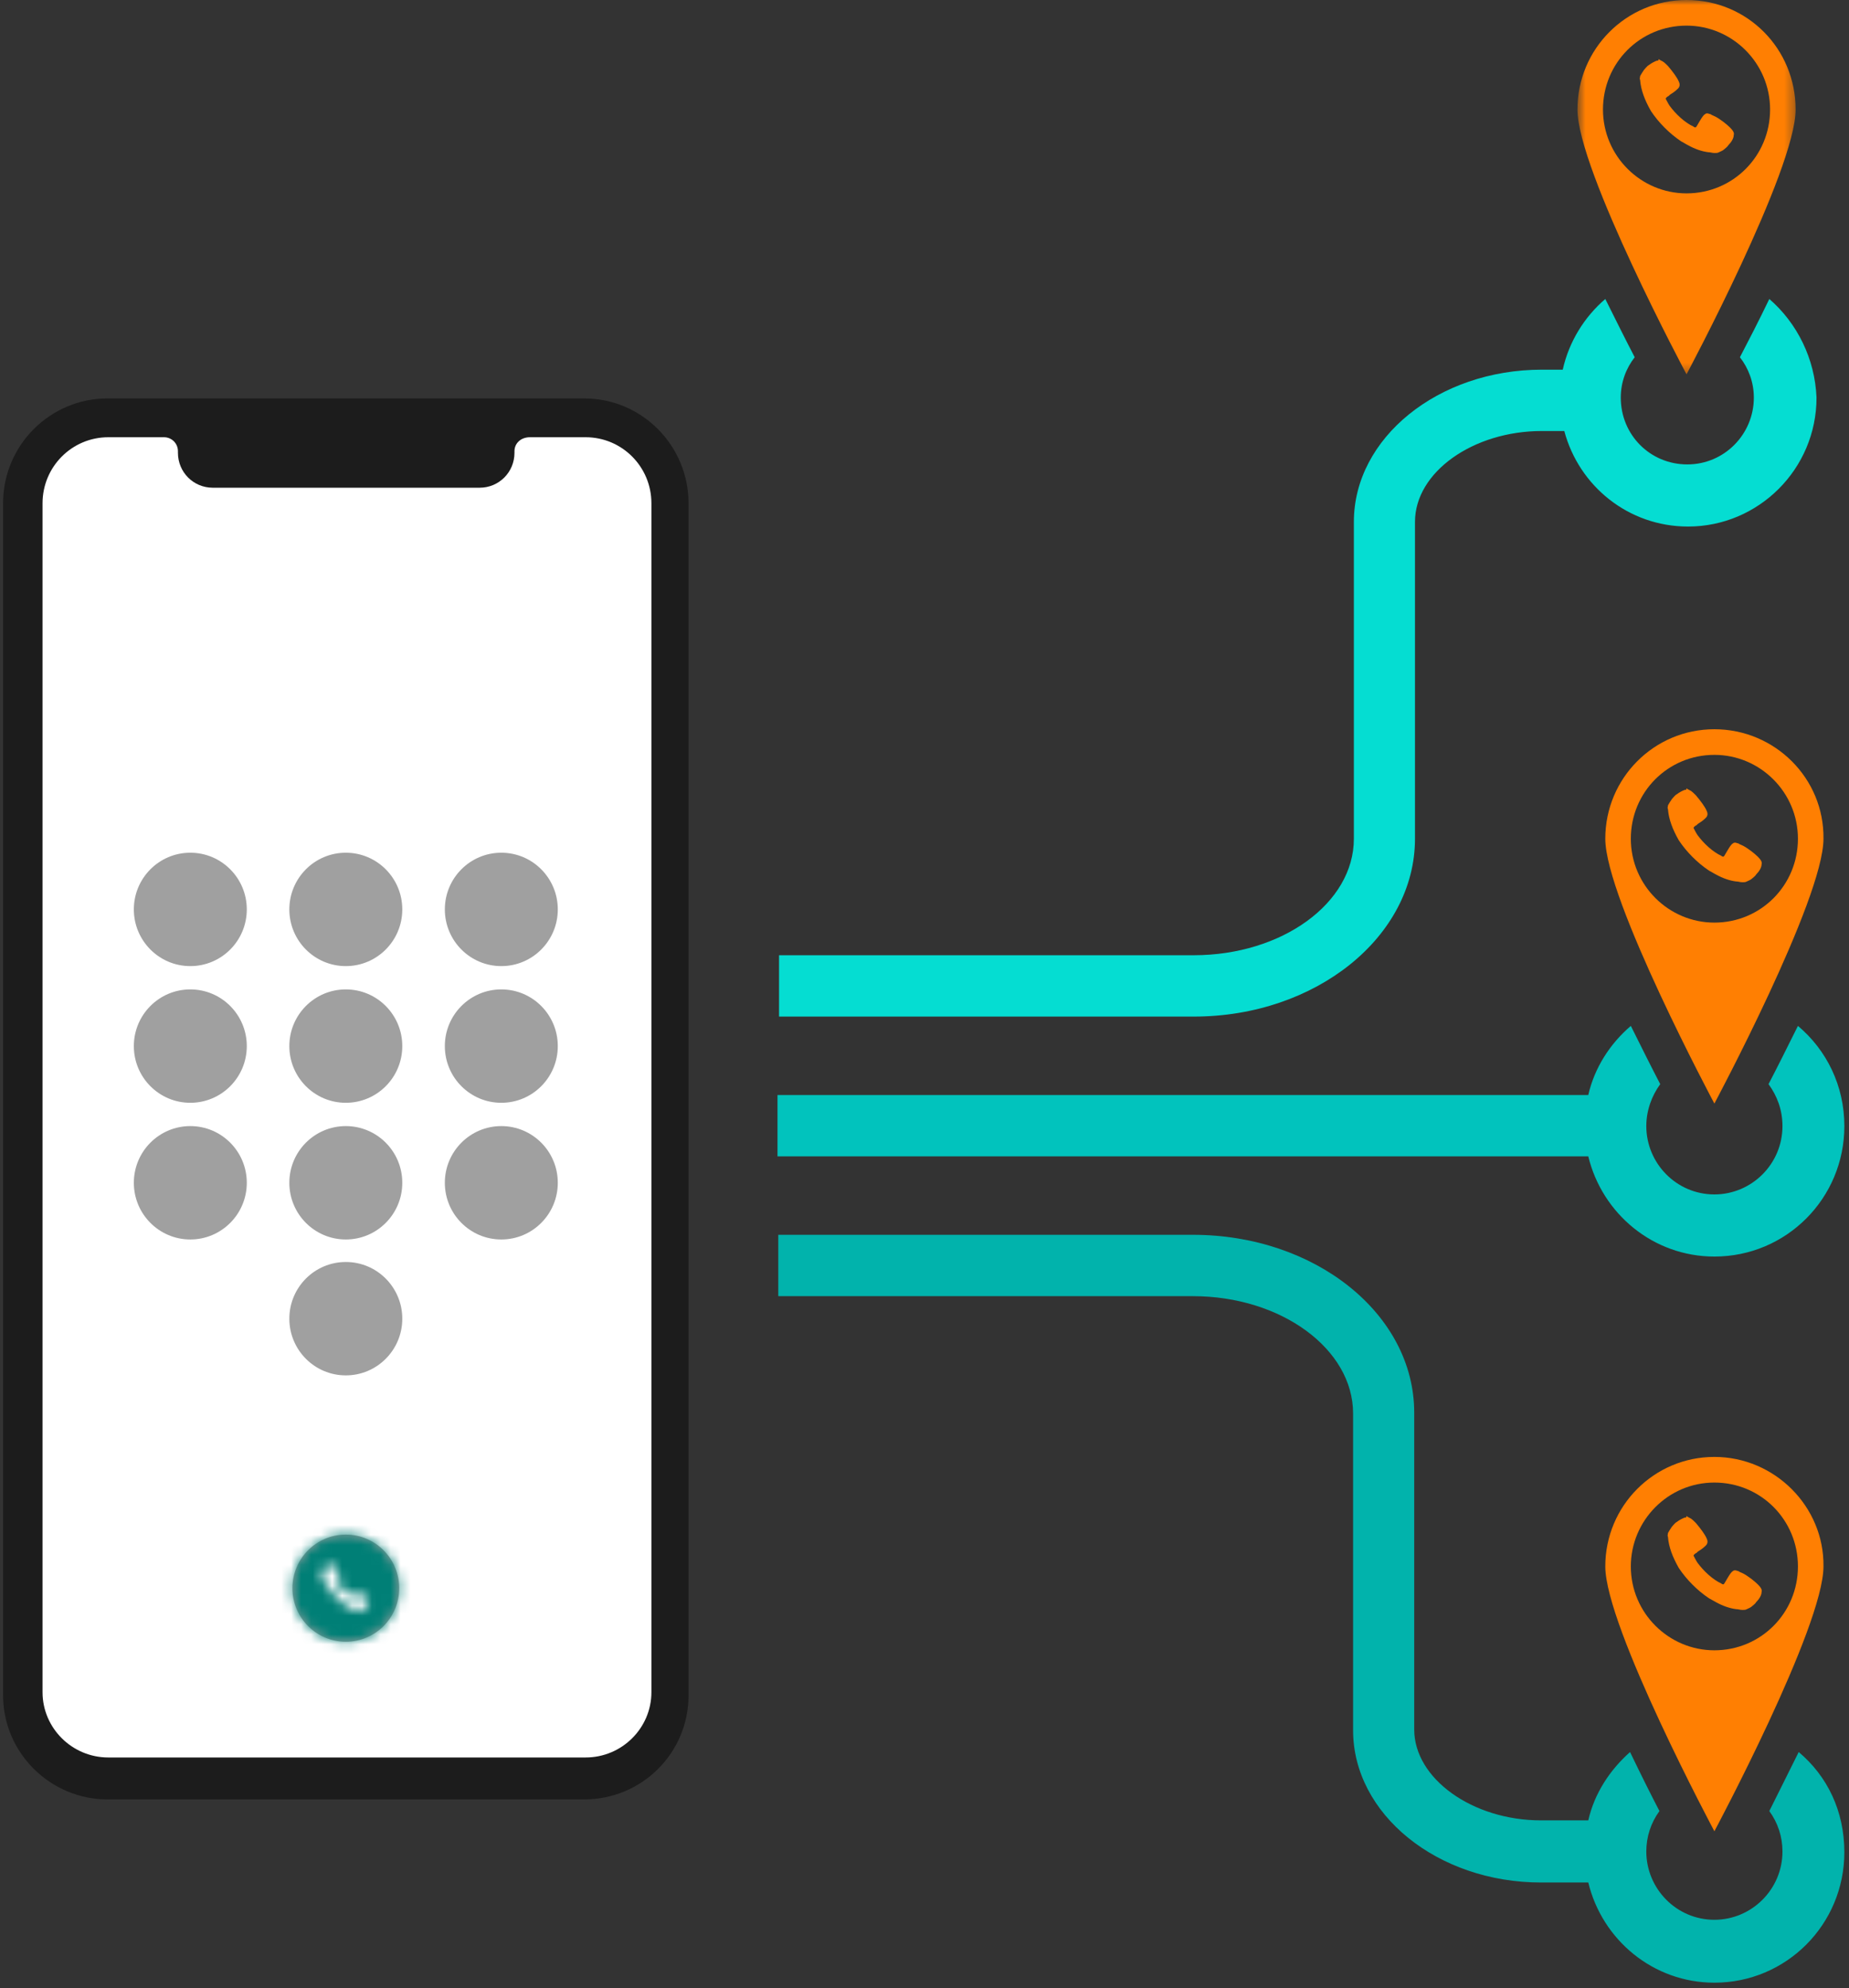 <?xml version="1.0" encoding="UTF-8"?>
<svg width="186px" height="200px" viewBox="0 0 186 200" version="1.1" xmlns="http://www.w3.org/2000/svg" xmlns:xlink="http://www.w3.org/1999/xlink">
    <rect x="0" y="0" width="186" height="200" fill="#333333" stroke="none"/>
    <!-- Generator: Sketch 53.2 (72643) - https://sketchapp.com -->
    <title>1800NA-call-mobile-icon</title>
    <desc>Created with Sketch.</desc>
    <defs>
        <path d="M0.623,5.859 C0.623,8.837 3.027,11.25 5.992,11.25 L5.992,11.25 C8.958,11.25 11.362,8.837 11.362,5.859 L11.362,5.859 C11.362,2.882 8.958,0.469 5.992,0.469 L5.992,0.469 C3.027,0.469 0.623,2.882 0.623,5.859 L0.623,5.859 Z" id="path-1"></path>
        <path d="M1.322,0.312 C1.167,0.391 1.09,0.469 0.934,0.547 L0.934,0.547 C0.778,0.704 0.622,0.781 0.545,0.938 L0.545,0.938 C0.545,1.016 0.468,1.016 0.468,1.094 L0.468,1.094 L0.468,1.25 C0.468,1.406 0.545,1.485 0.545,1.641 L0.545,1.641 C0.622,2.031 0.856,2.344 1.09,2.656 L1.09,2.656 C1.401,3.125 1.79,3.516 2.179,3.906 L2.179,3.906 C2.568,4.22 2.957,4.531 3.346,4.766 L3.346,4.766 C3.58,4.844 3.736,5.001 3.97,5.001 L3.97,5.001 C4.047,5.001 4.124,5.001 4.203,5.078 L4.203,5.078 L4.358,5.078 C4.669,4.922 4.824,4.688 4.981,4.453 L4.981,4.453 C5.059,4.375 5.136,4.297 5.136,4.141 L5.136,4.141 L5.136,4.062 C5.136,3.828 5.059,3.828 4.981,3.75 L4.981,3.75 C4.669,3.594 4.436,3.359 4.124,3.202 L4.124,3.202 C4.047,3.125 3.891,3.125 3.813,3.202 L3.813,3.202 C3.658,3.281 3.502,3.359 3.346,3.438 L3.346,3.438 L3.269,3.438 C3.191,3.359 3.035,3.281 2.957,3.202 L2.957,3.202 C2.568,2.891 2.257,2.5 1.946,2.188 L1.946,2.188 L1.946,2.109 C2.023,1.953 2.1,1.797 2.179,1.641 L2.179,1.641 C2.257,1.562 2.257,1.406 2.179,1.328 L2.179,1.328 C2.023,1.016 1.79,0.781 1.634,0.469 L1.634,0.469 C1.556,0.391 1.556,0.312 1.401,0.312 L1.401,0.312 L1.322,0.312 Z" id="path-3"></path>
        <polygon id="path-5" points="0.7 0 22.647 0 22.647 37.656 0.7 37.656"></polygon>
    </defs>
    <g id="Home" stroke="none" stroke-width="1" fill="none" fill-rule="evenodd">
        <g id="1800NA-s1-innerpages-mobile" transform="translate(-744, -2243)">
            <g id="1800NA-call-mobile-icon" transform="translate(744, 2243)">
                <g id="Group-27" transform="translate(0, 39.844)">
                    <path d="M10.818,141.172 C5.059,141.172 0.311,136.485 0.311,130.703 L0.311,10.781 C0.311,4.922 5.059,0.235 10.818,0.235 L58.757,0.235 C64.594,0.235 69.264,5 69.264,10.781 L69.264,130.703 C69.264,136.485 64.594,141.172 58.757,141.172 L10.818,141.172 Z" id="Fill-1" fill="#1C1C1C"></path>
                    <path d="M51.753,5.547 L51.753,5.703 C51.753,7.656 50.197,9.219 48.251,9.219 L21.402,9.219 C19.456,9.219 17.9,7.656 17.9,5.703 L17.9,5.547 C17.9,4.766 17.277,4.141 16.499,4.141 L10.895,4.141 C7.238,4.141 4.28,7.109 4.28,10.781 L4.28,130.391 C4.28,133.984 7.238,136.953 10.895,136.953 L58.913,136.953 C62.571,136.953 65.528,133.984 65.528,130.391 L65.528,10.781 C65.528,7.109 62.571,4.141 58.913,4.141 L53.31,4.141 C52.376,4.141 51.753,4.766 51.753,5.547" id="Fill-3" fill="#FFFFFF"></path>
                    <path d="M40.468,92.812 C40.468,95.963 37.925,98.516 34.787,98.516 C31.65,98.516 29.106,95.963 29.106,92.812 C29.106,89.663 31.65,87.109 34.787,87.109 C37.925,87.109 40.468,89.663 40.468,92.812 Z" id="Fill-5" fill="#A0A0A0"></path>
                    <path d="M56.111,79.141 C56.111,82.291 53.568,84.844 50.43,84.844 C47.292,84.844 44.749,82.291 44.749,79.141 C44.749,75.991 47.292,73.438 50.43,73.438 C53.568,73.438 56.111,75.991 56.111,79.141 Z" id="Fill-7" fill="#A0A0A0"></path>
                    <path d="M40.468,79.141 C40.468,82.291 37.925,84.844 34.787,84.844 C31.65,84.844 29.106,82.291 29.106,79.141 C29.106,75.991 31.65,73.438 34.787,73.438 C37.925,73.438 40.468,75.991 40.468,79.141 Z" id="Fill-9" fill="#A0A0A0"></path>
                    <path d="M24.826,79.141 C24.826,82.291 22.282,84.844 19.145,84.844 C16.007,84.844 13.464,82.291 13.464,79.141 C13.464,75.991 16.007,73.438 19.145,73.438 C22.282,73.438 24.826,75.991 24.826,79.141 Z" id="Fill-11" fill="#A0A0A0"></path>
                    <path d="M56.111,65.391 C56.111,68.541 53.568,71.094 50.43,71.094 C47.292,71.094 44.749,68.541 44.749,65.391 C44.749,62.241 47.292,59.687 50.43,59.687 C53.568,59.687 56.111,62.241 56.111,65.391 Z" id="Fill-13" fill="#A0A0A0"></path>
                    <path d="M40.468,65.391 C40.468,68.541 37.925,71.094 34.787,71.094 C31.65,71.094 29.106,68.541 29.106,65.391 C29.106,62.241 31.65,59.687 34.787,59.687 C37.925,59.687 40.468,62.241 40.468,65.391 Z" id="Fill-15" fill="#A0A0A0"></path>
                    <path d="M24.826,65.391 C24.826,68.541 22.282,71.094 19.145,71.094 C16.007,71.094 13.464,68.541 13.464,65.391 C13.464,62.241 16.007,59.687 19.145,59.687 C22.282,59.687 24.826,62.241 24.826,65.391 Z" id="Fill-17" fill="#A0A0A0"></path>
                    <path d="M56.111,51.64 C56.111,54.79 53.568,57.344 50.43,57.344 C47.292,57.344 44.749,54.79 44.749,51.64 C44.749,48.491 47.292,45.937 50.43,45.937 C53.568,45.937 56.111,48.491 56.111,51.64 Z" id="Fill-19" fill="#A0A0A0"></path>
                    <path d="M40.468,51.64 C40.468,54.79 37.925,57.344 34.787,57.344 C31.65,57.344 29.106,54.79 29.106,51.64 C29.106,48.491 31.65,45.937 34.787,45.937 C37.925,45.937 40.468,48.491 40.468,51.64 Z" id="Fill-21" fill="#A0A0A0"></path>
                    <path d="M24.826,51.64 C24.826,54.79 22.282,57.344 19.145,57.344 C16.007,57.344 13.464,54.79 13.464,51.64 C13.464,48.491 16.007,45.937 19.145,45.937 C22.282,45.937 24.826,48.491 24.826,51.64 Z" id="Fill-23" fill="#A0A0A0"></path>
                    <path d="M40.157,119.922 C40.157,122.899 37.753,125.313 34.787,125.313 C31.821,125.313 29.417,122.899 29.417,119.922 C29.417,116.945 31.821,114.531 34.787,114.531 C37.753,114.531 40.157,116.945 40.157,119.922 Z" id="Fill-25" fill="#A0A0A0"></path>
                </g>
                <g id="Group-30" transform="translate(28.795, 153.906)">
                    <mask id="mask-2" fill="white">
                        <use xlink:href="#path-1"></use>
                    </mask>
                    <g id="Clip-29"></g>
                    <polygon id="Fill-28" fill="#007F76" mask="url(#mask-2)" points="-477.841 1703.125 69.186 1703.125 69.186 -152.891 -477.841 -152.891"></polygon>
                </g>
                <g id="Group-33" transform="translate(31.908, 157.031)">
                    <mask id="mask-4" fill="white">
                        <use xlink:href="#path-3"></use>
                    </mask>
                    <g id="Clip-32"></g>
                    <polygon id="Fill-31" fill="#FFFFFF" mask="url(#mask-4)" points="-0.389 5.703 5.915 5.703 5.915 -0.625 -0.389 -0.625"></polygon>
                </g>
                <g id="Group-53" transform="translate(77.824, 0)">
                    <path d="M103.117,176.25 C102.028,178.438 101.016,180.468 100.16,182.188 C101.016,183.36 101.483,184.765 101.483,186.25 C101.483,190.078 98.37,193.125 94.635,193.125 C90.821,193.125 87.786,190 87.786,186.25 C87.786,184.765 88.252,183.36 89.108,182.188 C88.252,180.547 87.241,178.515 86.151,176.25 C84.129,178.047 82.572,180.391 81.949,183.125 L77.201,183.125 C70.276,183.125 64.439,178.906 64.439,173.985 L64.439,142.11 C64.439,132.188 54.477,124.218 42.18,124.218 L0.467,124.218 L0.467,130.391 L42.18,130.391 C51.053,130.391 58.29,135.704 58.29,142.187 L58.29,174.062 C58.29,182.5 66.774,189.375 77.201,189.375 L81.949,189.375 C83.35,195.156 88.486,199.453 94.635,199.453 C101.872,199.453 107.708,193.593 107.708,186.328 C107.708,182.188 105.996,178.672 103.117,176.25" id="Fill-34" fill="#01B3AC"></path>
                    <path d="M94.634,166.016 C90.043,166.016 86.229,162.266 86.229,157.578 C86.229,152.969 89.965,149.141 94.634,149.141 C99.304,149.141 103.039,152.891 103.039,157.578 C103.039,162.266 99.304,166.016 94.634,166.016 M94.634,146.562 C88.564,146.562 83.66,151.484 83.66,157.578 C83.66,163.672 94.634,184.219 94.634,184.219 C94.634,184.219 105.608,163.672 105.608,157.578 C105.686,151.562 100.705,146.562 94.634,146.562" id="Fill-36" fill="#FF7F02"></path>
                    <path d="M91.755,152.657 L91.677,152.657 C91.444,152.735 91.132,152.891 90.821,153.125 C90.665,153.203 90.432,153.516 90.354,153.593 C90.198,153.828 90.043,154.063 89.965,154.219 C89.965,154.375 89.887,154.453 89.965,154.61 C90.043,155.625 90.432,156.641 91.054,157.735 C91.833,158.907 92.922,160 94.09,160.781 C94.401,160.938 94.479,161.015 94.79,161.171 C95.49,161.562 96.191,161.796 96.813,161.875 C97.047,161.875 97.203,161.953 97.436,161.953 L97.514,161.953 C97.669,161.953 97.747,161.953 97.903,161.875 C98.059,161.796 98.292,161.719 98.448,161.562 C98.526,161.485 98.759,161.328 98.837,161.171 C99.148,160.86 99.382,160.469 99.382,160.157 C99.459,159.922 99.304,159.688 98.992,159.375 C98.681,159.062 97.981,158.516 97.514,158.281 C97.358,158.203 97.125,158.125 97.047,158.046 C96.969,158.046 96.813,157.969 96.736,157.969 C96.658,157.969 96.58,157.969 96.502,158.046 C96.346,158.125 96.191,158.36 95.957,158.75 C95.724,159.141 95.646,159.297 95.568,159.375 L95.49,159.375 C95.49,159.375 95.413,159.375 95.335,159.297 C94.479,158.907 93.545,158.046 92.922,157.188 C92.767,156.953 92.533,156.484 92.533,156.484 C92.533,156.484 92.611,156.328 92.767,156.25 C92.844,156.25 92.922,156.093 93.078,156.016 C93.467,155.782 93.7,155.546 93.778,155.469 C93.934,155.312 94.012,155.078 93.856,154.765 C93.7,154.375 93.233,153.75 92.767,153.203 C92.611,153.047 92.377,152.812 92.222,152.735 C92.066,152.657 91.91,152.578 91.833,152.5 C91.833,152.657 91.755,152.657 91.755,152.657" id="Fill-38" fill="#FF7F02"></path>
                    <path d="M100.16,30.078 C99.071,32.344 98.058,34.297 97.202,35.938 C98.058,37.031 98.603,38.438 98.603,40 C98.603,43.672 95.646,46.719 91.91,46.719 C88.176,46.719 85.217,43.75 85.217,40 C85.217,38.438 85.762,37.031 86.619,35.938 C85.762,34.297 84.75,32.266 83.661,30.078 C81.56,31.875 80.004,34.375 79.381,37.188 L77.28,37.188 C66.851,37.188 58.368,44.062 58.368,52.5 L58.368,84.375 C58.368,90.859 51.13,96.094 42.259,96.094 L0.545,96.094 L0.545,102.266 L42.259,102.266 C54.555,102.266 64.516,94.219 64.516,84.375 L64.516,52.5 C64.516,47.5 70.353,43.359 77.28,43.359 L79.536,43.359 C81.015,48.906 85.996,52.969 91.988,52.969 C99.071,52.969 104.908,47.188 104.908,40 C104.751,36.094 102.962,32.5 100.16,30.078" id="Fill-40" fill="#05DDD2"></path>
                    <g id="Group-44" transform="translate(80.159, 0)">
                        <mask id="mask-6" fill="white">
                            <use xlink:href="#path-5"></use>
                        </mask>
                        <g id="Clip-43"></g>
                        <path d="M11.673,19.453 C7.082,19.453 3.268,15.703 3.268,11.016 C3.268,6.328 7.004,2.578 11.673,2.578 C16.265,2.578 20.079,6.328 20.079,11.016 C20.079,15.703 16.343,19.453 11.673,19.453 M11.673,-7.81250002e-05 C5.603,-7.81250002e-05 0.7,4.922 0.7,11.016 C0.7,17.109 11.673,37.656 11.673,37.656 C11.673,37.656 22.647,17.109 22.647,11.016 C22.647,4.922 17.821,-7.81250002e-05 11.673,-7.81250002e-05" id="Fill-42" fill="#FF7F02" mask="url(#mask-6)"></path>
                    </g>
                    <path d="M88.953,6.094 L88.875,6.094 C88.642,6.172 88.33,6.328 88.02,6.562 C87.864,6.64 87.63,6.953 87.552,7.031 C87.397,7.265 87.241,7.5 87.163,7.656 C87.163,7.812 87.086,7.89 87.163,8.047 C87.241,9.062 87.63,10.078 88.253,11.172 C89.031,12.344 90.121,13.437 91.288,14.219 C91.599,14.375 91.677,14.453 91.988,14.609 C92.689,15 93.389,15.234 94.012,15.312 C94.245,15.312 94.401,15.39 94.635,15.39 L94.712,15.39 C94.868,15.39 94.945,15.39 95.101,15.312 C95.257,15.234 95.49,15.156 95.646,15 C95.723,14.922 95.958,14.765 96.035,14.609 C96.347,14.297 96.58,13.906 96.58,13.594 C96.657,13.359 96.502,13.125 96.191,12.812 C95.879,12.5 95.179,11.953 94.712,11.719 C94.556,11.64 94.323,11.562 94.245,11.484 C94.167,11.484 94.012,11.406 93.933,11.406 C93.856,11.406 93.778,11.406 93.701,11.484 C93.544,11.562 93.389,11.797 93.155,12.187 C92.922,12.578 92.845,12.734 92.766,12.812 L92.689,12.812 C92.689,12.812 92.61,12.812 92.533,12.734 C91.677,12.344 90.743,11.484 90.121,10.625 C89.965,10.39 89.732,9.922 89.732,9.922 C89.732,9.922 89.81,9.765 89.965,9.687 C90.042,9.687 90.121,9.531 90.276,9.453 C90.665,9.219 90.899,8.984 90.977,8.906 C91.133,8.75 91.21,8.515 91.054,8.203 C90.899,7.812 90.431,7.187 89.965,6.64 C89.81,6.484 89.576,6.25 89.42,6.172 C89.264,6.094 89.108,6.015 89.031,5.937 C89.031,6.094 88.953,6.094 88.953,6.094" id="Fill-45" fill="#FF7F02"></path>
                    <path d="M103.039,103.203 C101.95,105.391 100.938,107.422 100.082,109.062 C100.938,110.234 101.483,111.641 101.483,113.281 C101.483,117.11 98.37,120.156 94.634,120.156 C90.821,120.156 87.786,117.031 87.786,113.281 C87.786,111.718 88.331,110.234 89.187,109.062 C88.331,107.422 87.319,105.391 86.229,103.203 C84.128,105 82.572,107.422 81.949,110.156 L0.389,110.156 L0.389,116.329 L81.949,116.329 C83.35,122.109 88.486,126.406 94.634,126.406 C101.872,126.406 107.709,120.547 107.709,113.281 C107.709,109.218 105.919,105.625 103.039,103.203" id="Fill-47" fill="#01C3BD"></path>
                    <path d="M94.634,92.812 C90.043,92.812 86.229,89.062 86.229,84.375 C86.229,79.687 89.965,75.937 94.634,75.937 C99.225,75.937 103.039,79.687 103.039,84.375 C103.039,89.062 99.304,92.812 94.634,92.812 M94.634,73.359 C88.564,73.359 83.66,78.281 83.66,84.375 C83.66,90.469 94.634,111.015 94.634,111.015 C94.634,111.015 105.608,90.469 105.608,84.375 C105.686,78.281 100.705,73.359 94.634,73.359" id="Fill-49" fill="#FF7F02"></path>
                    <path d="M91.755,79.453 L91.677,79.453 C91.444,79.531 91.132,79.688 90.821,79.922 C90.665,80 90.432,80.313 90.354,80.391 C90.198,80.625 90.043,80.86 89.965,81.016 C89.965,81.172 89.887,81.25 89.965,81.406 C90.043,82.422 90.432,83.438 91.054,84.531 C91.833,85.703 92.922,86.797 94.09,87.578 C94.401,87.735 94.479,87.813 94.79,87.969 C95.49,88.36 96.191,88.594 96.813,88.672 C97.047,88.672 97.203,88.75 97.436,88.75 L97.514,88.75 C97.669,88.75 97.747,88.75 97.903,88.672 C98.059,88.594 98.292,88.516 98.448,88.36 C98.526,88.281 98.759,88.125 98.837,87.969 C99.148,87.656 99.382,87.266 99.382,86.953 C99.459,86.719 99.304,86.485 98.992,86.172 C98.681,85.86 97.981,85.313 97.514,85.078 C97.358,85 97.125,84.922 97.047,84.844 C96.969,84.844 96.813,84.766 96.736,84.766 C96.658,84.766 96.58,84.766 96.502,84.844 C96.346,84.922 96.191,85.156 95.957,85.547 C95.724,85.938 95.646,86.094 95.568,86.172 L95.49,86.172 C95.49,86.172 95.413,86.172 95.335,86.094 C94.479,85.703 93.545,84.844 92.922,83.985 C92.767,83.75 92.533,83.281 92.533,83.281 C92.533,83.281 92.611,83.125 92.767,83.047 C92.844,83.047 92.922,82.891 93.078,82.813 C93.467,82.578 93.7,82.344 93.778,82.266 C93.934,82.11 94.012,81.875 93.856,81.563 C93.7,81.172 93.233,80.547 92.767,80 C92.611,79.844 92.377,79.61 92.222,79.531 C92.066,79.453 91.91,79.375 91.833,79.297 C91.833,79.453 91.755,79.453 91.755,79.453" id="Fill-51" fill="#FF7F02"></path>
                </g>
            </g>
        </g>
    </g>
</svg>